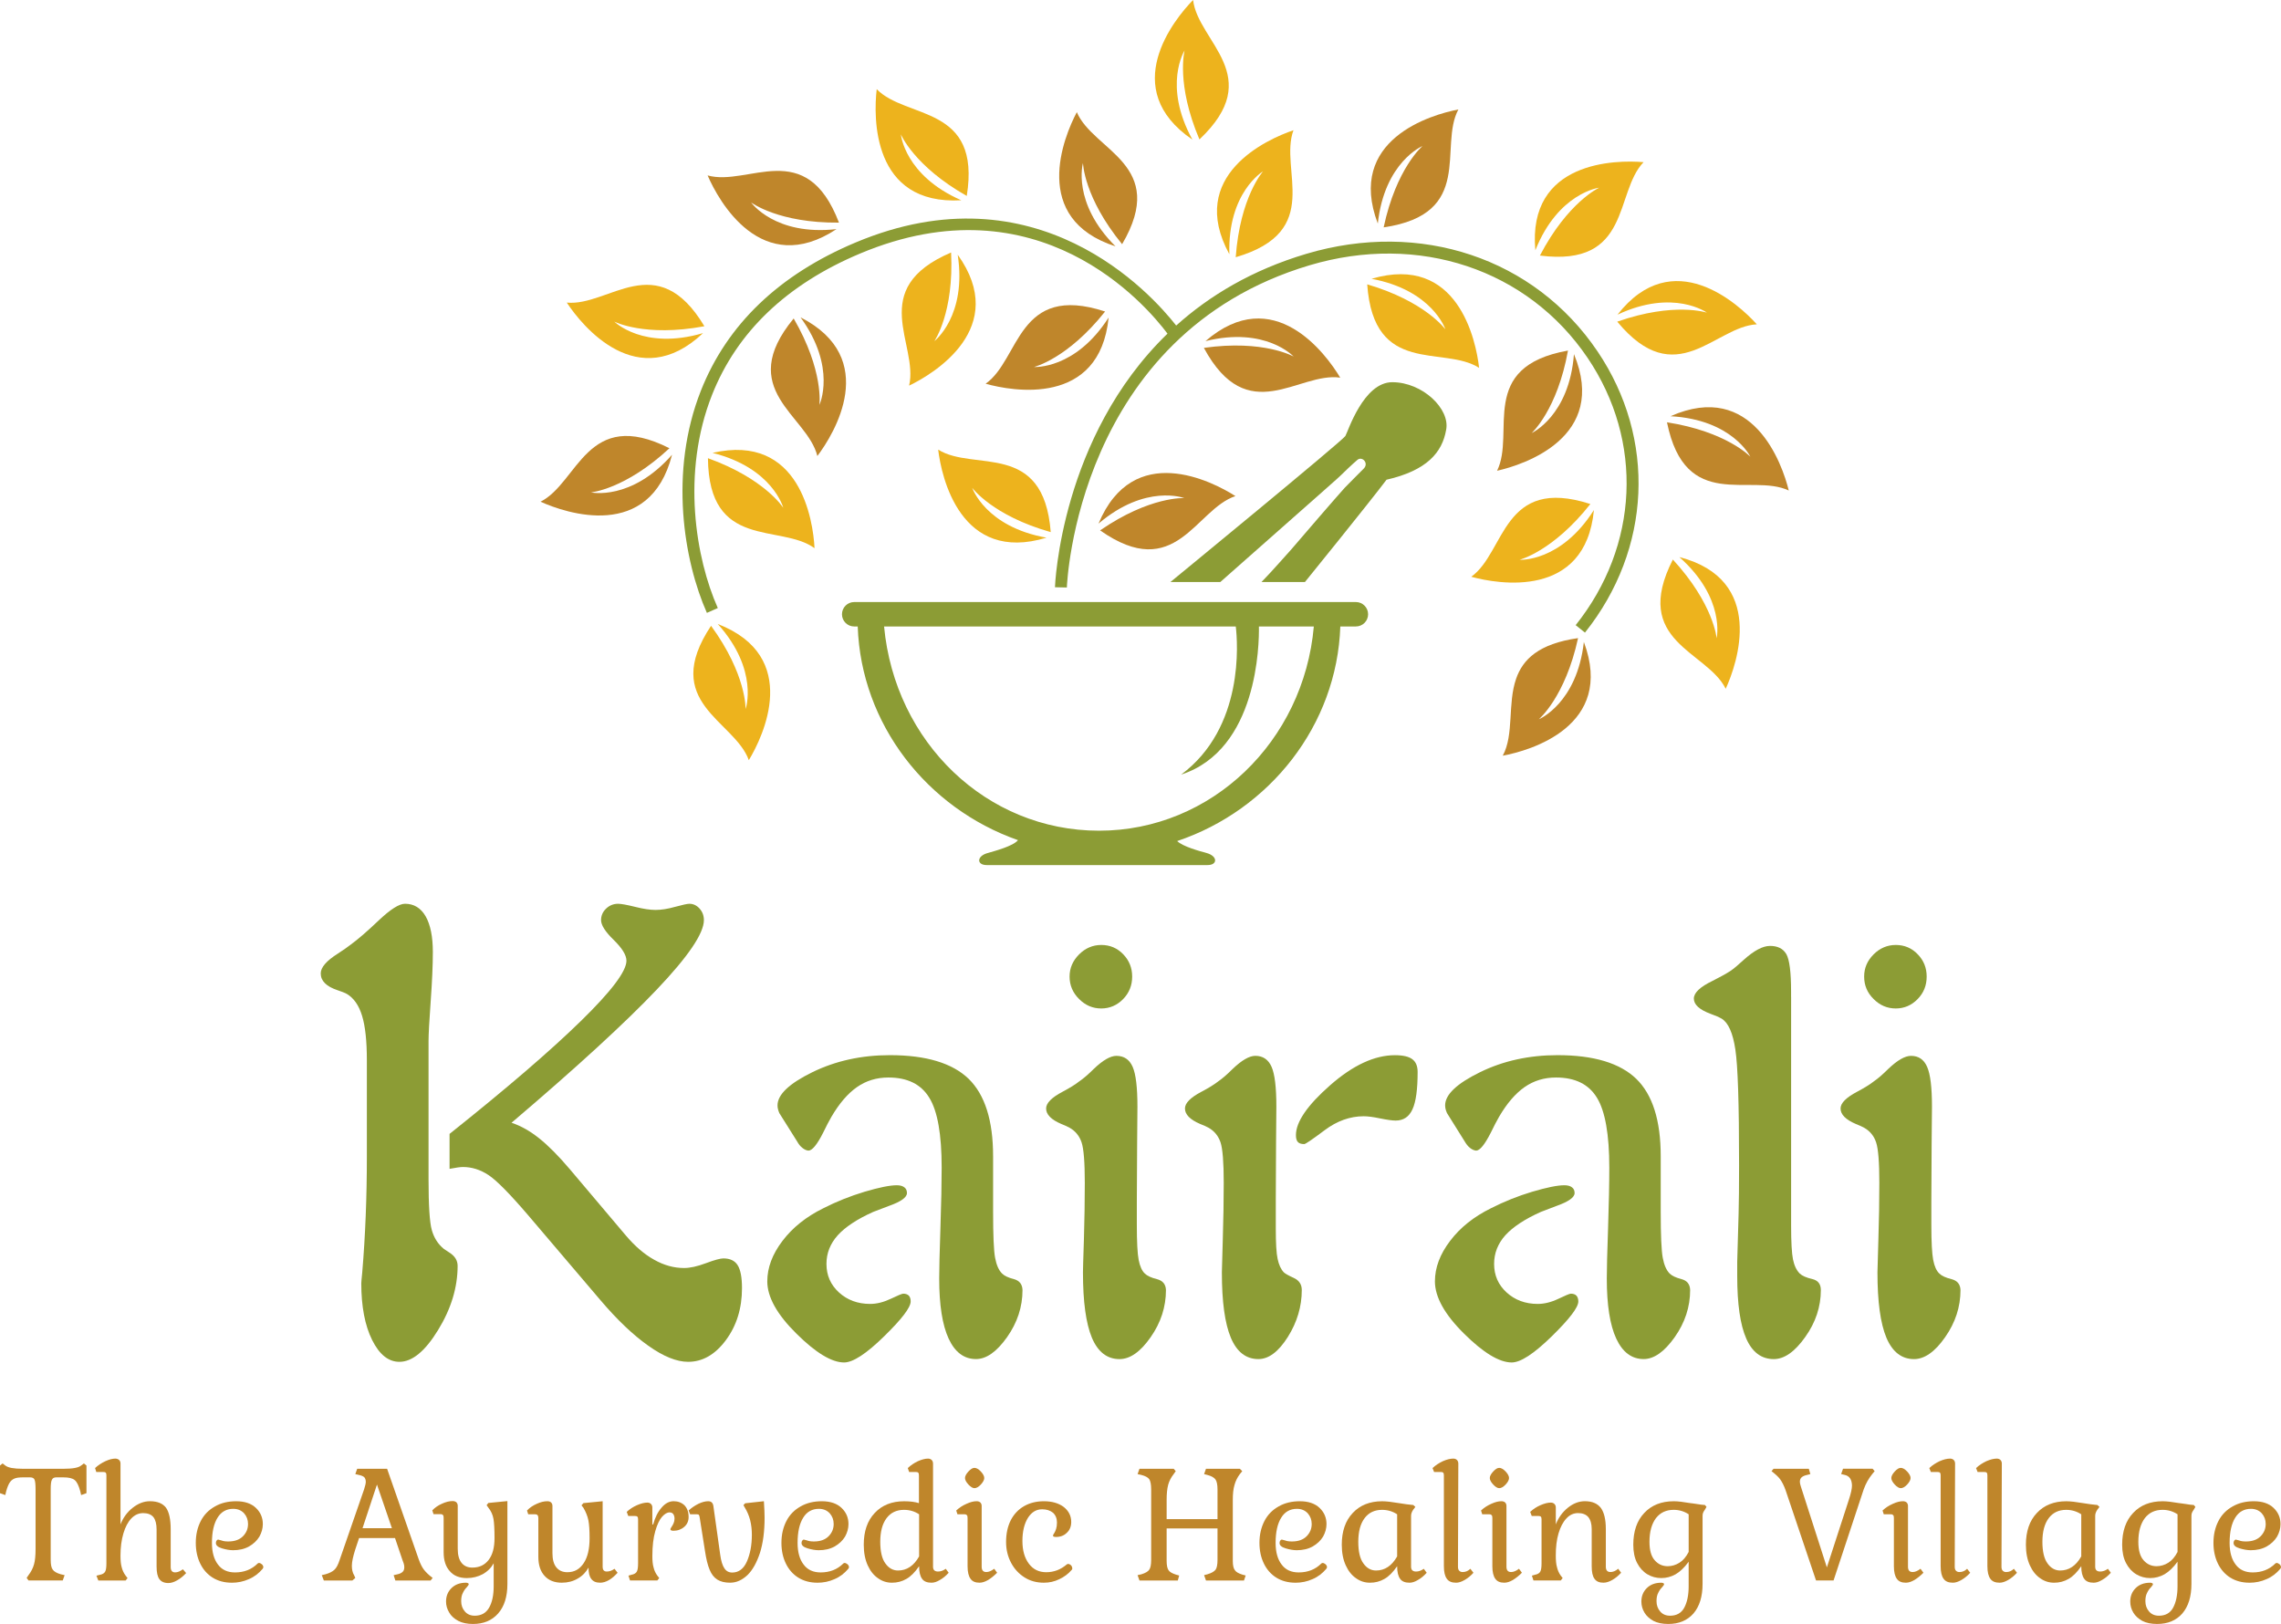 <?xml version="1.0" encoding="UTF-8"?>
<!DOCTYPE svg PUBLIC "-//W3C//DTD SVG 1.1//EN" "http://www.w3.org/Graphics/SVG/1.1/DTD/svg11.dtd">
<!-- Creator: CorelDRAW -->
<svg xmlns="http://www.w3.org/2000/svg" xml:space="preserve" width="16.933mm" height="12.056mm" version="1.1" style="shape-rendering:geometricPrecision; text-rendering:geometricPrecision; image-rendering:optimizeQuality; fill-rule:evenodd; clip-rule:evenodd"
viewBox="0 0 1684.8 1199.55"
 xmlns:xlink="http://www.w3.org/1999/xlink"
 xmlns:xodm="http://www.corel.com/coreldraw/odm/2003">
 <defs>
  <style type="text/css">
   <![CDATA[
    .fil2 {fill:#8C9C35;fill-rule:nonzero}
    .fil1 {fill:#BF862B;fill-rule:nonzero}
    .fil0 {fill:#EDB31D;fill-rule:nonzero}
   ]]>
  </style>
 </defs>
 <g id="Layer_x0020_1">
  <g id="_105553325250592">
   <g>
    <path class="fil0" d="M550.71 523.77c0,0 0.84,-25.39 -25.51,-61.52 -37.82,56.85 17.32,69.86 27.9,99.24 10.58,-17.39 38.99,-76.57 -22.92,-100.57 30.61,34.13 20.53,62.84 20.53,62.84z"/>
    <path class="fil0" d="M453.73 237.56c0,0 22.59,11.65 66.55,3.42 -35.13,-58.6 -70.55,-14.41 -101.64,-17.47 11.17,16.99 52.4,68.11 100.66,22.54 -43.98,12.95 -65.56,-8.49 -65.56,-8.49z"/>
    <path class="fil0" d="M578.53 375.07c0,0 -13.59,-21.5 -55.63,-36.63 0.59,68.27 53.52,48.12 78.73,66.47 -1,-20.29 -10.63,-85.24 -75.35,-70.39 44.46,11.12 52.26,40.55 52.26,40.55z"/>
    <path class="fil0" d="M690.13 251.97c0,0 14.61,-20.84 12.37,-65.47 -62.79,26.89 -23.78,67.95 -31.01,98.34 18.37,-8.78 74.56,-42.76 35.89,-96.71 6.9,45.32 -17.24,63.84 -17.24,63.84z"/>
    <path class="fil0" d="M665.4 99.25c0,0 9.74,23.46 48.67,45.47 10.85,-67.47 -44.74,-56.45 -66.51,-78.85 -2.4,20.27 -3.81,85.94 62.49,82.06 -41.97,-18.36 -44.65,-48.68 -44.65,-48.68z"/>
    <path class="fil0" d="M718.1 360.35c0,0 14.98,20.54 58,32.7 -5.34,-68.08 -56.77,-44.32 -83.14,-60.94 2.39,20.26 16.48,84.41 79.99,65.05 -45.06,-7.99 -54.85,-36.81 -54.85,-36.81z"/>
    <path class="fil0" d="M932.93 126.55c0,0 -16.99,18.9 -20.2,63.45 65.57,-19.16 31.79,-64.57 42.66,-93.8 -19.29,6.49 -79.18,33.37 -47.35,91.6 -1.37,-45.79 24.9,-61.25 24.9,-61.25z"/>
    <path class="fil0" d="M874.98 37.26c0,0 -6.56,24.57 10.95,65.72 49.66,-46.87 -1.08,-71.97 -4.69,-102.98 -14.28,14.51 -55.36,65.74 -0.51,103.12 -22.03,-40.16 -5.75,-65.86 -5.75,-65.86z"/>
    <path class="fil0" d="M1067.59 243.26c0,0 -14.83,-20.61 -57.73,-33.23 4.76,68.18 56.35,44.87 82.64,61.68 -2.24,-20.25 -15.77,-84.54 -79.46,-65.77 45.01,8.4 54.56,37.32 54.56,37.32z"/>
    <path class="fil0" d="M1181.21 138.64c0,0 -23.1,10.51 -43.79,50.13 67.7,8.64 54.88,-46.53 76.56,-68.99 -20.3,-1.77 -85.96,-1.02 -79.94,65.08 16.96,-42.52 47.17,-46.22 47.17,-46.22z"/>
    <path class="fil0" d="M1260.81 230.96c0,0 -24.07,-8.14 -66.28,6.63 43.55,52.61 71.94,3.6 103.1,1.97 -13.61,-15.12 -62.07,-59.44 -102.9,-7.14 41.48,-19.4 66.08,-1.45 66.08,-1.45z"/>
    <path class="fil0" d="M1122.37 413.48c0,0 24.64,-6.09 52.31,-41.19 -65.03,-20.97 -62.58,35.58 -87.98,53.74 19.62,5.42 84.31,16.8 90.61,-49.29 -24.56,38.71 -54.93,36.75 -54.93,36.75z"/>
    <path class="fil0" d="M1267.96 471.5c0,0 -2.09,-25.28 -32.34,-58.2 -31.03,60.84 25.18,67.44 39.03,95.46 8.5,-18.51 30.01,-80.6 -34.25,-97.28 34.3,30.39 27.55,60.02 27.55,60.02z"/>
    <path class="fil1" d="M436.44 363.72c0,0 25.31,-2.17 58.03,-32.63 -60.97,-30.77 -67.32,25.52 -95.22,39.5 18.56,8.43 80.7,29.63 97.14,-34.69 -30.28,34.41 -59.95,27.81 -59.95,27.81z"/>
    <path class="fil1" d="M554.77 149.52c0,0 20.24,15.36 64.91,14.92 -24.38,-63.79 -66.98,-26.44 -97.02,-34.86 8.08,18.72 39.76,76.22 95.21,39.66 -45.52,5.12 -63.1,-19.72 -63.1,-19.72z"/>
    <path class="fil1" d="M605.23 299.07c0,0 3.42,-25.18 -19,-63.83 -43.46,52.68 10.02,71.31 17.49,101.59 12.31,-16.22 46.73,-72.2 -12.41,-102.41 26.91,37.11 13.92,64.65 13.92,64.65z"/>
    <path class="fil1" d="M799.91 120.4c0,0 0.6,25.38 28.91,59.98 34.55,-58.95 -21.24,-68.79 -33.45,-97.54 -9.58,18.02 -34.61,78.75 28.58,99.14 -32.47,-32.32 -24.03,-61.58 -24.03,-61.58z"/>
    <path class="fil1" d="M763.78 271.06c0,0 24.7,-5.95 52.47,-40.96 -64.9,-21.23 -62.7,35.4 -88.24,53.34 19.62,5.56 84.28,17.18 90.84,-48.88 -24.69,38.59 -55.07,36.51 -55.07,36.51z"/>
    <path class="fil1" d="M874.74 367.91c0,0 -25.36,-1.5 -62.18,23.86 55.89,39.25 70.34,-15.51 99.96,-25.33 -17.16,-11 -75.55,-40.95 -101.13,20.33 34.91,-29.7 63.35,-18.86 63.35,-18.86z"/>
    <path class="fil1" d="M955.52 263.38c0,0 -22.07,-12.68 -66.31,-6.42 32.46,60.09 69.81,17.53 100.71,22 -10.4,-17.47 -49.24,-70.44 -99.53,-26.99 44.49,-10.97 65.13,11.41 65.13,11.41z"/>
    <path class="fil1" d="M1050.72 107.85c0,0 -19.42,16.38 -28.72,60.1 67.6,-9.89 40.41,-59.62 55.19,-87.09 -20.02,3.78 -83.03,22.22 -59.51,84.27 4.93,-45.54 33.03,-57.27 33.03,-57.27z"/>
    <path class="fil1" d="M1292.84 337.34c0,0 -17.4,-18.51 -61.57,-25.41 13.6,66.95 61.71,37.11 89.96,50.38 -4.87,-19.83 -26.65,-81.76 -87.35,-54.87 45.76,2.49 58.96,29.91 58.96,29.91z"/>
    <path class="fil1" d="M1131.31 319.88c0,0 18.94,-16.97 26.84,-60.94 -67.22,12.02 -38.51,60.83 -52.38,88.78 19.87,-4.43 82.29,-24.82 56.79,-86.15 -3.5,45.72 -31.24,58.31 -31.24,58.31z"/>
    <path class="fil1" d="M1119.86 501.31c-6.48,18.52 -1.41,41.32 -9.89,56.87 20.04,-3.64 83.17,-21.79 59.91,-83.97 -5.15,45.56 -33.29,57.11 -33.29,57.11 0,0 19.51,-16.33 29,-59.97 -29.26,4.16 -40.82,15.84 -45.73,29.95z"/>
    <path class="fil1" d="M1008.83 457.83c-0.15,0 -0.44,0.17 -0.38,0.54l0.38 -0.54z"/>
    <path class="fil2" d="M1028.39 282.31c-21.31,0 -32.72,36.41 -34.65,39.72 -1.89,3.39 -129.23,107.88 -129.23,107.88l36.85 0c85.36,-75.46 86.08,-75.96 89.25,-79.05 2.43,-2.37 8.12,-7.91 11.97,-11.13 3.32,-2.97 8.56,2.07 4.93,6.17 -2.31,2.15 -12.36,12.56 -14.14,14.26 -4.05,4.35 -32.55,37.38 -39.71,45.79 -4.19,4.54 -13.21,15.04 -21.9,23.97l32.09 0c0,0 47.69,-58.84 60.27,-75.57 29.9,-6.84 41.12,-20.19 44.01,-36.76 3.16,-15.49 -17.43,-35.27 -39.73,-35.27z"/>
    <path class="fil2" d="M1179.96 259.55c-46.43,-68.86 -130.9,-97.14 -215.16,-72.03 -40.03,11.93 -71.41,30.84 -96.04,52.95 -18.37,-23.45 -102.8,-117.73 -236.9,-61.31 -56.36,23.68 -94.76,60.46 -114.09,109.23 -23.91,60.27 -12.58,126.17 4.35,164.32l8.06 -3.57c-16.25,-36.55 -27.09,-99.73 -4.23,-157.51 18.43,-46.5 55.21,-81.61 109.33,-104.35 131.69,-55.36 211.13,37.89 227.06,59.17 -78.93,76.34 -83.05,185.82 -83.12,187.32l8.79 0.19c0.07,-1.83 7.04,-186.65 179.29,-238.02 80.47,-23.96 161.1,2.9 205.39,68.48 41.36,61.29 37.88,138.79 -8.86,197.35l6.86 5.51c49.19,-61.68 52.84,-143.23 9.27,-207.74z"/>
    <path class="fil2" d="M316.53 769.13l0 101.81c0,19.39 0.79,31.95 2.41,37.65 1.61,5.7 4.52,10.32 8.8,13.84 1.07,0.78 2.45,1.64 4.11,2.74 4.13,2.58 6.16,5.88 6.16,9.85 0,15.84 -4.77,31.66 -14.39,47.35 -9.6,15.73 -19.16,23.55 -28.61,23.55 -8.08,0 -14.78,-5.32 -20.16,-16.14 -5.32,-10.73 -8,-24.75 -8,-41.93 0,-0.79 0.27,-3.42 0.7,-7.84 2.31,-27.41 3.42,-55.96 3.42,-85.54l0 -71.17c0,-14.35 -1.16,-25.32 -3.55,-33.03 -2.34,-7.67 -6.11,-13.08 -11.3,-16.15 -1.35,-0.75 -3.65,-1.65 -6.87,-2.72 -8.24,-2.75 -12.35,-6.86 -12.35,-12.37 0,-4.43 4.18,-9.31 12.6,-14.62 4.24,-2.76 7.57,-5.07 9.82,-6.87 5.04,-3.66 11.87,-9.55 20.49,-17.75 8.61,-8.15 15.06,-12.22 19.34,-12.22 6.54,0 11.61,3.05 15.22,9.23 3.53,6.19 5.34,14.99 5.34,26.42 0,9.61 -0.54,21.82 -1.6,36.51 -1.07,14.74 -1.58,24.54 -1.58,29.39zm61.3 60.2l0 0c6.88,2.28 13.7,6.12 20.48,11.55 6.78,5.41 14.37,13.08 22.78,23l41.17 48.72c6.7,7.9 13.7,13.93 20.95,17.93 7.23,4.09 14.62,6.1 22.08,6.1 4.41,0 9.76,-1.19 16.13,-3.57 6.28,-2.35 10.62,-3.53 12.88,-3.53 4.9,0 8.43,1.67 10.54,5.02 2.12,3.32 3.21,9 3.21,16.95 0,14.93 -3.98,27.73 -11.88,38.39 -7.94,10.71 -17.26,16.03 -27.92,16.03 -8.37,0 -18.23,-3.94 -29.4,-11.89 -11.22,-7.92 -23.01,-19.14 -35.35,-33.65l-53.31 -62.64c-13.57,-15.86 -23.37,-25.81 -29.37,-29.77 -6.06,-3.99 -12.33,-5.95 -18.89,-5.95 -1.06,0 -2.41,0.14 -4.02,0.36 -1.59,0.22 -3.53,0.56 -5.85,1l0 -25.82c42.27,-33.69 74.61,-61.5 97.03,-83.41 22.42,-21.89 33.62,-36.72 33.62,-44.5 0,-4.11 -3.13,-9.21 -9.38,-15.33 -6.25,-6.07 -9.37,-10.97 -9.37,-14.65 0,-3.32 1.25,-6.18 3.77,-8.57 2.52,-2.38 5.47,-3.52 8.83,-3.52 2.26,0 6.48,0.78 12.55,2.27 6.13,1.56 11.15,2.28 15.11,2.28 4.15,0 8.94,-0.72 14.42,-2.28 5.51,-1.49 8.99,-2.27 10.51,-2.27 2.9,0 5.39,1.14 7.55,3.52 2.16,2.39 3.22,5.24 3.22,8.57 0,9.76 -11.62,26.92 -34.89,51.37 -23.27,24.5 -58.98,57.26 -107.19,98.29z"/>
    <path class="fil2" d="M566.74 946.46c0,-10.08 3.73,-20.03 11.2,-29.85 7.48,-9.87 17.53,-17.89 30.2,-24.13 9.6,-4.9 19.78,-8.96 30.43,-12.18 10.68,-3.15 18.6,-4.8 23.81,-4.8 2.45,0 4.29,0.52 5.6,1.53 1.28,0.96 1.92,2.39 1.92,4.21 0,3.24 -4.49,6.41 -13.49,9.59 -4.88,1.84 -8.68,3.3 -11.42,4.35 -11.88,5.31 -20.62,11.12 -26.21,17.26 -5.58,6.23 -8.34,13.26 -8.34,21.17 0,8.41 3.06,15.4 9.25,21.08 6.15,5.6 13.86,8.46 22.99,8.46 4.9,0 9.94,-1.26 15.21,-3.76 5.25,-2.52 8.37,-3.81 9.27,-3.81 1.83,0 3.19,0.53 4.14,1.46 0.91,1.04 1.34,2.45 1.34,4.28 0,4.42 -6.54,13.01 -19.66,25.82 -13.11,12.83 -22.95,19.25 -29.52,19.25 -9.14,0 -20.9,-7.1 -35.23,-21.32 -14.34,-14.17 -21.5,-27.03 -21.5,-38.63zm166.79 -92.43l0 0 0 41.15c0,17.26 0.48,28.56 1.47,33.87 1.01,5.36 2.69,9.23 5.17,11.67 1.65,1.67 4.55,3.05 8.69,4.09 4.08,1.11 6.23,3.74 6.39,8.06 0,12.46 -3.82,24.12 -11.44,34.88 -7.64,10.77 -15.25,16.13 -22.9,16.13 -8.83,0 -15.56,-5.03 -20.23,-15.12 -4.64,-10.06 -6.96,-24.85 -6.96,-44.4 0,-6.52 0.28,-18.91 0.9,-37.17 0.62,-18.18 0.92,-33.1 0.92,-44.7 0,-24.54 -3.02,-41.8 -9.17,-51.68 -6.09,-9.98 -16.15,-14.9 -30.15,-14.9 -8.71,0 -16.48,2.34 -23.25,7.09 -6.8,4.74 -13.05,12.04 -18.87,21.96 -1.7,2.9 -3.76,6.88 -6.2,11.9 -4.41,8.7 -8.02,13.05 -10.77,13.05 -1.52,-0.14 -2.99,-0.82 -4.43,-1.98 -1.49,-1.11 -2.8,-2.79 -3.98,-4.89l-13.09 -20.84c-0.45,-1.06 -0.8,-2.07 -1,-2.99 -0.24,-0.89 -0.33,-1.81 -0.33,-2.72 0,-7.92 8.54,-16.08 25.68,-24.48 17.19,-8.4 36.3,-12.61 57.34,-12.61 26.69,0 46.08,5.85 58.13,17.47 12.01,11.73 18.07,30.72 18.07,57.13z"/>
    <path class="fil2" d="M824.56 779.91c5.67,0 9.66,2.71 12.05,8.12 2.37,5.4 3.53,15.19 3.53,29.39 0,2.89 -0.07,12.17 -0.23,27.78 -0.12,15.63 -0.22,29.87 -0.22,42.69l0 16.7c0,12.68 0.45,21.38 1.36,26.07 0.95,4.77 2.44,8.12 4.58,10.08 1.69,1.67 4.67,3.06 8.9,4.1 4.29,1.11 6.5,3.72 6.67,8.04 0,12.47 -3.78,24.13 -11.32,34.87 -7.54,10.8 -15.19,16.16 -23.01,16.16 -9.13,0 -15.92,-5.28 -20.36,-15.77 -4.41,-10.59 -6.61,-26.61 -6.61,-48.31 0,-1.51 0.19,-9.61 0.7,-24.23 0.43,-14.65 0.66,-28.66 0.66,-41.9 0,-15.23 -0.81,-25.23 -2.4,-29.95 -1.63,-4.72 -4.55,-8.34 -8.84,-10.74 -1.35,-0.79 -3.4,-1.7 -6.15,-2.8 -7.49,-3.19 -11.19,-7 -11.19,-11.42 0,-3.97 4.02,-8.07 12.11,-12.34 5.48,-2.9 9.66,-5.5 12.55,-7.82 2.93,-1.96 6.44,-4.99 10.57,-9.09 6.7,-6.42 12.27,-9.62 16.67,-9.62zm-11.16 -81.91l0 0c6.39,0 11.83,2.28 16.24,6.88 4.41,4.57 6.61,10.05 6.61,16.47 0,6.57 -2.25,12.11 -6.74,16.7 -4.49,4.56 -9.9,6.86 -16.11,6.86 -6.27,0 -11.71,-2.3 -16.36,-6.99 -4.67,-4.6 -7.02,-10.16 -7.02,-16.56 0,-6.3 2.36,-11.69 7.02,-16.39 4.65,-4.61 10.09,-6.96 16.36,-6.96z"/>
    <path class="fil2" d="M927.19 779.9c5.66,0 9.65,2.74 12.03,8.13 2.36,5.41 3.53,15.18 3.53,29.41 0,2.14 -0.07,10.74 -0.22,25.86 -0.13,15.05 -0.2,29.27 -0.2,42.55l0 21.68c0,10.69 0.42,18.18 1.36,22.43 0.92,4.29 2.41,7.59 4.57,9.87 0.95,0.93 3.36,2.32 7.32,4.11 3.99,1.84 5.95,4.81 5.95,8.95 0,12.16 -3.45,23.72 -10.28,34.63 -6.89,10.92 -14.14,16.38 -21.76,16.38 -9.13,0 -15.93,-5.26 -20.36,-15.77 -4.43,-10.57 -6.63,-26.61 -6.63,-48.29 0,-1.53 0.22,-9.62 0.68,-24.25 0.45,-14.65 0.7,-28.64 0.7,-41.89 0,-15.23 -0.8,-25.22 -2.39,-29.96 -1.63,-4.72 -4.56,-8.32 -8.83,-10.73 -1.39,-0.8 -3.43,-1.71 -6.24,-2.8 -7.44,-3.19 -11.18,-6.99 -11.18,-11.41 0,-3.99 4.05,-8.09 12.14,-12.34 5.52,-2.9 9.69,-5.51 12.6,-7.81 2.91,-1.99 6.41,-5.01 10.52,-9.11 6.73,-6.43 12.31,-9.63 16.69,-9.63zm103.17 -0.47l0 0c6.01,0 10.28,1.03 12.84,2.99 2.61,1.97 3.9,5.09 3.9,9.37 0,12.81 -1.23,22.04 -3.8,27.57 -2.5,5.57 -6.65,8.35 -12.44,8.35 -2.45,0 -6.24,-0.53 -11.44,-1.58 -5.19,-1.09 -9.23,-1.6 -12.12,-1.6 -10.07,0 -19.69,3.43 -28.84,10.27 -9.15,6.87 -14.18,10.29 -15.12,10.29 -2.12,0 -3.67,-0.47 -4.64,-1.48 -1,-1 -1.49,-2.7 -1.49,-5.13 0,-9.76 8.41,-22.06 25.28,-36.86 16.83,-14.78 32.8,-22.19 47.87,-22.19z"/>
    <path class="fil2" d="M1059.87 946.46c0,-10.08 3.72,-20.03 11.2,-29.85 7.45,-9.87 17.52,-17.89 30.2,-24.13 9.63,-4.9 19.72,-8.96 30.4,-12.18 10.71,-3.15 18.61,-4.8 23.79,-4.8 2.47,0 4.34,0.52 5.64,1.53 1.29,0.96 1.94,2.39 1.94,4.21 0,3.24 -4.51,6.41 -13.53,9.59 -4.86,1.84 -8.7,3.3 -11.39,4.35 -11.9,5.31 -20.62,11.12 -26.25,17.26 -5.54,6.23 -8.29,13.26 -8.29,21.17 0,8.41 3.05,15.4 9.24,21.08 6.15,5.6 13.83,8.46 22.97,8.46 4.88,0 9.99,-1.26 15.22,-3.76 5.28,-2.52 8.33,-3.81 9.26,-3.81 1.84,0 3.21,0.53 4.13,1.46 0.91,1.04 1.38,2.45 1.38,4.28 0,4.42 -6.6,13.01 -19.68,25.82 -13.14,12.83 -22.94,19.25 -29.53,19.25 -9.13,0 -20.9,-7.1 -35.23,-21.32 -14.31,-14.17 -21.48,-27.03 -21.48,-38.63zm166.78 -92.43l0 0 0 41.15c0,17.26 0.49,28.56 1.49,33.87 0.99,5.36 2.71,9.23 5.11,11.67 1.72,1.67 4.61,3.05 8.69,4.09 4.15,1.11 6.3,3.74 6.44,8.06 0,12.46 -3.82,24.12 -11.43,34.88 -7.63,10.77 -15.28,16.13 -22.9,16.13 -8.82,0 -15.56,-5.03 -20.26,-15.12 -4.66,-10.06 -6.97,-24.85 -6.97,-44.4 0,-6.52 0.29,-18.91 0.94,-37.17 0.6,-18.18 0.91,-33.1 0.91,-44.7 0,-24.54 -3.06,-41.8 -9.15,-51.68 -6.09,-9.98 -16.17,-14.9 -30.21,-14.9 -8.71,0 -16.43,2.34 -23.25,7.09 -6.75,4.74 -13.04,12.04 -18.83,21.96 -1.7,2.9 -3.72,6.88 -6.19,11.9 -4.45,8.7 -8.02,13.05 -10.74,13.05 -1.51,-0.14 -3.02,-0.82 -4.49,-1.98 -1.44,-1.11 -2.79,-2.79 -4,-4.89l-13.02 -20.84c-0.48,-1.06 -0.81,-2.07 -1.05,-2.99 -0.19,-0.89 -0.33,-1.81 -0.33,-2.72 0,-7.92 8.57,-16.08 25.73,-24.48 17.13,-8.4 36.27,-12.61 57.3,-12.61 26.74,0 46.06,5.85 58.14,17.47 12.04,11.73 18.07,30.72 18.07,57.13z"/>
    <path class="fil2" d="M1322.96 736.2l0 169.32c0,11.87 0.47,20.1 1.37,24.68 0.94,4.6 2.59,8.09 5.04,10.55 1.82,1.67 4.85,3.02 9.14,4 4.29,1 6.41,3.7 6.41,8.14 0,12.34 -3.86,23.96 -11.55,34.73 -7.68,10.84 -15.43,16.29 -23.2,16.29 -9.15,0 -15.96,-5.1 -20.37,-15.23 -4.44,-10.12 -6.65,-25.49 -6.65,-46.1l0 -10.52c0.9,-33.55 1.37,-37.94 1.37,-71.35 0,-46.77 -0.92,-73.37 -2.75,-85.52 -1.82,-12.12 -5.18,-19.71 -10.05,-22.72 -1.85,-1.06 -4.64,-2.32 -8.48,-3.68 -8.11,-3.05 -12.12,-6.77 -12.12,-11.18 0,-4.28 4.59,-8.64 13.73,-13.05 5.5,-2.75 9.91,-5.2 13.25,-7.34 2.44,-1.65 5.73,-4.42 9.84,-8.21 7.63,-6.88 14.09,-10.31 19.44,-10.31 5.66,0 9.65,2 12.03,6.04 2.33,4.06 3.52,13.26 3.52,27.6l0 3.88z"/>
    <path class="fil2" d="M1411.48 779.91c5.62,0 9.58,2.71 11.94,8.12 2.4,5.4 3.58,15.19 3.58,29.39 0,2.89 -0.1,12.17 -0.25,27.78 -0.14,15.63 -0.21,29.87 -0.21,42.69l0 16.7c0,12.68 0.46,21.38 1.36,26.07 0.94,4.77 2.43,8.12 4.59,10.08 1.67,1.67 4.65,3.06 8.93,4.1 4.26,1.11 6.46,3.72 6.65,8.04 0,12.47 -3.81,24.13 -11.37,34.87 -7.51,10.8 -15.22,16.16 -22.95,16.16 -9.16,0 -15.93,-5.28 -20.4,-15.77 -4.42,-10.59 -6.62,-26.61 -6.62,-48.31 0,-1.51 0.23,-9.61 0.69,-24.23 0.48,-14.65 0.7,-28.66 0.7,-41.9 0,-15.23 -0.8,-25.23 -2.4,-29.95 -1.58,-4.72 -4.56,-8.34 -8.82,-10.74 -1.39,-0.79 -3.43,-1.7 -6.19,-2.8 -7.47,-3.19 -11.23,-7 -11.23,-11.42 0,-3.97 4.08,-8.07 12.17,-12.34 5.45,-2.9 9.69,-5.5 12.58,-7.82 2.89,-1.96 6.39,-4.99 10.51,-9.09 6.73,-6.42 12.3,-9.62 16.76,-9.62zm-11.25 -81.91l0 0c6.41,0 11.81,2.28 16.24,6.88 4.43,4.57 6.62,10.05 6.62,16.47 0,6.57 -2.23,12.11 -6.74,16.7 -4.5,4.56 -9.84,6.86 -16.12,6.86 -6.24,0 -11.73,-2.3 -16.35,-6.99 -4.7,-4.6 -6.98,-10.16 -6.98,-16.56 0,-6.3 2.29,-11.69 6.98,-16.39 4.62,-4.61 10.11,-6.96 16.35,-6.96z"/>
    <path class="fil2" d="M1001.49 444.71l-12.4 0 -13.39 0 -327.89 0 -13.36 0 -3.55 0c-4.95,0 -9,4.04 -9,9.03 0,4.99 4.06,9.01 9,9.01l2.63 0c2.49,72.17 51.09,134.22 118.39,157.84 -3.58,4.42 -17.12,7.99 -22.43,9.51 -8.22,2.29 -8.19,8.89 -0.69,8.89l163.12 0c7.56,0 7.56,-6.6 -0.64,-8.89 -5.04,-1.38 -17.48,-4.68 -21.8,-8.84 68.37,-22.99 118.01,-85.58 120.51,-158.52l11.5 0c4.99,0 9.02,-4.03 9.02,-9.01 0,-4.99 -4.03,-9.03 -9.02,-9.03zm-189.72 168.89l0 0c-83.17,0 -150.78,-65.4 -158.77,-150.84l259.77 0c1.38,11.45 6.46,74.68 -40.36,109.41 56.73,-18.45 57.67,-96.68 57.45,-109.41l40.56 0c-7.46,84.8 -75.51,150.84 -158.64,150.84z"/>
   </g>
   <path class="fil1" d="M19.67 1165.53l1.4 -2.04c1.9,-2.54 3.3,-5.2 4.06,-7.99 0.77,-2.67 1.14,-6.48 1.14,-11.17l0 -44.19c0,-3.68 -0.26,-6.09 -0.77,-7.23 -0.51,-1.14 -1.64,-1.65 -3.29,-1.65l-5.2 0c-2.8,0 -4.96,0.26 -6.35,0.89 -1.53,0.64 -2.67,1.65 -3.56,3.05 -0.89,1.39 -1.77,3.55 -2.54,6.35l-0.64 2.79 -3.93 -1.39 0 -20.44 1.9 -1.53 2.03 1.53c2.03,1.64 6.35,2.41 12.96,2.41l30.09 0c6.73,0 11.04,-0.77 12.95,-2.41l2.04 -1.53 1.9 1.53 0 20.44 -3.94 1.39 -0.63 -2.79c-1.14,-4.2 -2.42,-6.86 -4.07,-8.26 -1.65,-1.39 -4.44,-2.03 -8.38,-2.03l-5.33 0c-1.65,0 -2.67,0.64 -3.17,1.78 -0.64,1.13 -0.89,3.55 -0.89,7.1l0 52.06c0,3.55 0.51,5.97 1.52,7.23 0.89,1.39 2.92,2.54 5.97,3.43l2.79 0.63 -1.39 3.94 -25.26 0 -1.4 -1.9z"/>
   <path id="_1" class="fil1" d="M124.43 1169.33c-3.17,0 -5.33,-1.01 -6.73,-2.92 -1.4,-1.9 -2.04,-5.07 -2.04,-9.39l0 -27.3c0,-3.93 -0.76,-6.98 -2.28,-9.01 -1.65,-2.03 -4.19,-3.04 -7.62,-3.04 -3.3,0 -6.22,1.27 -8.76,3.94 -2.55,2.67 -4.45,6.35 -5.84,11.04 -1.4,4.7 -2.16,10.16 -2.16,16.38 0,3.55 0.25,6.48 0.89,8.63 0.51,2.16 1.52,4.32 2.93,6.23l1.39 1.77 -1.39 1.78 -20.19 0 -1.4 -3.55 2.55 -0.64c1.9,-0.38 3.29,-1.14 3.93,-2.42 0.64,-1.13 0.89,-3.29 0.89,-6.22l0 -64.75c0,-0.9 -0.12,-1.65 -0.51,-2.04 -0.38,-0.38 -0.89,-0.51 -1.77,-0.51l-5.2 0 -0.9 -2.92c2.16,-2.03 4.7,-3.68 7.62,-5.07 2.8,-1.27 5.2,-1.91 7.36,-1.91 1.14,0 2.03,0.38 2.8,1.01 0.64,0.64 1.01,1.52 1.01,2.67l0 44.94c1.9,-4.95 4.95,-9.13 9.01,-12.31 4.06,-3.17 8.25,-4.83 12.7,-4.83 5.58,0 9.52,1.65 11.93,4.83 2.29,3.29 3.43,8.63 3.43,15.99l0 27.81c0,2.67 1.14,3.93 3.29,3.93 1.78,0 3.69,-0.76 5.72,-2.28l2.41 2.79c-2.16,2.29 -4.32,4.07 -6.6,5.33 -2.42,1.4 -4.58,2.03 -6.48,2.03z"/>
   <path id="_2" class="fil1" d="M171.14 1169.08c-5.33,0 -10.03,-1.27 -13.96,-3.68 -3.94,-2.42 -7.11,-5.97 -9.27,-10.41 -2.16,-4.45 -3.3,-9.52 -3.3,-15.36 0,-6.1 1.27,-11.43 3.68,-16.13 2.42,-4.7 5.97,-8.25 10.55,-10.8 4.44,-2.54 9.64,-3.8 15.61,-3.8 6.22,0 11.17,1.65 14.6,4.95 3.43,3.3 5.08,7.24 5.08,11.94 0,3.17 -0.9,6.35 -2.54,9.26 -1.78,2.93 -4.32,5.33 -7.62,7.24 -3.43,1.9 -7.36,2.79 -11.81,2.79 -2.54,0 -5.33,-0.51 -8.25,-1.39 -2.93,-0.89 -4.45,-2.16 -4.45,-3.94 0,-0.63 0.13,-1.26 0.51,-1.77 0.39,-0.51 0.77,-0.77 1.14,-0.77 0.26,0 1.01,0.26 2.42,0.64 1.26,0.51 2.92,0.76 5.07,0.76 4.7,0 8.25,-1.26 10.8,-3.8 2.54,-2.55 3.8,-5.59 3.8,-9.14 0,-3.04 -1.01,-5.71 -2.92,-7.87 -2.03,-2.16 -4.7,-3.3 -8,-3.3 -4.96,0 -8.89,2.16 -11.55,6.48 -2.8,4.44 -4.19,10.67 -4.19,18.67 0,6.86 1.52,12.19 4.44,15.99 2.93,3.94 7.11,5.84 12.58,5.84 6.73,0 12.31,-2.16 16.76,-6.6 0.26,-0.26 0.64,-0.39 1.01,-0.39 0.64,0 1.39,0.39 2.16,1.02 0.64,0.63 1.01,1.39 1.01,2.15 0,0.26 -0.13,0.52 -0.25,0.64 -0.13,0.26 -0.26,0.39 -0.26,0.51 -2.92,3.43 -6.22,5.97 -10.16,7.62 -3.93,1.78 -8.25,2.67 -12.7,2.67z"/>
   <path id="_3" class="fil1" d="M237.68 1163.49l2.67 -0.63c3.17,-0.9 5.32,-2.04 6.73,-3.43 1.39,-1.26 2.67,-3.68 3.81,-7.23l18.03 -52.06c0.89,-2.67 1.26,-4.57 1.26,-5.58 0,-1.4 -0.38,-2.54 -1.14,-3.43 -0.89,-0.76 -2.16,-1.26 -3.93,-1.65l-2.67 -0.63 1.39 -3.94 22.09 0 23.23 66.53c1.27,3.68 2.67,6.35 4.07,8.13 1.39,1.78 3.42,3.81 6.35,5.97l-1.52 1.9 -26.03 0 -1.27 -3.94 2.8 -0.63c1.78,-0.39 3.04,-1.01 3.94,-1.91 0.76,-0.76 1.13,-1.9 1.13,-3.3 0,-0.89 -0.12,-1.9 -0.51,-3.04 -0.38,-1.14 -0.76,-1.9 -0.89,-2.41l-5.46 -16.13 -26.53 0 -2.8 8.38c-1.65,5.21 -2.54,9.27 -2.54,12.07 0,2.79 0.51,5.07 1.64,6.98l0.9 2.04 -2.16 1.9 -21.07 0 -1.52 -3.94zm30.09 -34.66l21.71 0 -11.04 -32.25 -10.67 32.25z"/>
   <path id="_4" class="fil1" d="M349.28 1199.55c-4.19,0 -7.87,-0.76 -10.8,-2.28 -3.04,-1.65 -5.33,-3.68 -6.73,-6.23 -1.52,-2.54 -2.29,-5.2 -2.29,-8 0,-3.93 1.27,-7.23 3.94,-9.9 2.67,-2.67 6.22,-4.06 10.79,-4.06 0.64,0 1.14,0.13 1.52,0.38 0.39,0.13 0.51,0.38 0.51,0.77 0,0.38 -0.51,1.14 -1.52,2.28 -1.14,1.14 -2.03,2.42 -2.79,4.07 -0.9,1.65 -1.27,3.68 -1.27,6.09 0,3.04 0.89,5.59 2.8,7.75 1.77,2.03 4.19,3.04 7.23,3.04 4.7,0 8.25,-1.91 10.54,-5.84 2.29,-3.94 3.43,-9.27 3.43,-15.87l0 -17.01c-1.91,3.43 -4.58,6.09 -8,8 -3.56,1.9 -7.49,2.92 -11.81,2.92 -5.46,0 -9.65,-1.65 -12.57,-5.07 -3.04,-3.3 -4.58,-8 -4.58,-13.97l0 -25.39c0,-1.01 -0.12,-1.77 -0.51,-2.16 -0.38,-0.38 -0.89,-0.63 -1.77,-0.63l-5.2 0 -0.9 -2.8c1.91,-2.03 4.32,-3.68 7.24,-4.96 2.79,-1.26 5.33,-1.9 7.74,-1.9 1.14,0 2.03,0.25 2.8,0.89 0.63,0.64 1.01,1.52 1.01,2.54l0 31.74c0,4.58 0.89,8 2.79,10.42 1.91,2.41 4.58,3.55 8,3.55 5.21,0 9.14,-1.9 12.07,-5.71 2.92,-3.81 4.31,-9.14 4.31,-16.13 0,-6.35 -0.25,-11.04 -0.76,-14.09 -0.51,-3.04 -1.78,-5.84 -3.81,-8.38l-1.27 -1.78 1.27 -1.65 14.09 -1.39 0 61.19c0,9.39 -2.28,16.64 -6.86,21.84 -4.57,5.2 -10.79,7.74 -18.66,7.74z"/>
   <path id="_5" class="fil1" d="M415.05 1169.08c-5.46,0 -9.78,-1.65 -12.83,-5.08 -3.04,-3.29 -4.58,-7.99 -4.58,-13.96l0 -28.7c0,-1.9 -0.76,-2.8 -2.28,-2.8l-5.2 0 -0.9 -2.79c1.91,-2.03 4.32,-3.68 7.24,-4.96 2.79,-1.27 5.33,-1.9 7.74,-1.9 1.14,0 2.03,0.25 2.8,0.89 0.63,0.64 1.01,1.52 1.01,2.54l0 34.91c0,4.58 0.89,8 2.79,10.41 1.91,2.42 4.58,3.69 8.26,3.69 5.2,0 9.14,-2.29 12.06,-6.74 2.93,-4.44 4.32,-10.54 4.32,-18.41 0,-5.58 -0.26,-10.03 -0.89,-13.2 -0.64,-3.17 -1.91,-6.22 -3.68,-9.26l-1.4 -1.78 1.4 -1.65 14.22 -1.39 0 48.37c0,2.42 1.01,3.55 3.04,3.55 1.9,0 3.81,-0.63 5.71,-2.03l2.29 2.93c-1.91,2.16 -3.94,3.93 -6.22,5.33 -2.42,1.39 -4.58,2.03 -6.61,2.03 -3.04,0 -5.2,-0.89 -6.6,-2.8 -1.4,-1.77 -2.04,-4.57 -2.04,-8.38 -1.9,3.43 -4.57,6.22 -8,8.13 -3.42,2.03 -7.36,3.04 -11.67,3.04z"/>
   <path id="_6" class="fil1" d="M464.18 1163.87l2.16 -0.64c2.03,-0.38 3.42,-1.14 4.06,-2.42 0.64,-1.13 0.9,-3.29 0.9,-6.22l0 -32.25c0,-0.89 -0.13,-1.65 -0.52,-2.03 -0.38,-0.38 -0.89,-0.51 -1.77,-0.51l-4.96 0 -1.14 -3.04c2.16,-2.03 4.7,-3.68 7.62,-4.96 2.92,-1.26 5.46,-1.9 7.62,-1.9 1.13,0 2.03,0.38 2.67,1.01 0.63,0.64 1.01,1.52 1.01,2.54l0 12.57 0.63 0c1.4,-5.2 3.43,-9.26 6.23,-12.44 2.67,-3.17 5.71,-4.7 8.89,-4.7 3.17,0 5.84,1.01 8,3.04 2.03,2.16 3.04,4.96 3.04,8.64 0,2.92 -1.01,5.32 -3.17,7.23 -2.16,1.9 -4.83,2.92 -8,2.92 -1.52,0 -2.29,-0.38 -2.29,-1.13 0,-0.26 0.26,-0.9 0.9,-1.78 0.64,-0.89 1.14,-1.91 1.52,-2.8 0.38,-0.89 0.64,-2.03 0.64,-3.3 0,-1.39 -0.39,-2.54 -1.01,-3.42 -0.64,-0.77 -1.53,-1.14 -2.67,-1.14 -1.78,0 -3.68,1.14 -5.59,3.3 -1.9,2.16 -3.55,5.71 -4.95,10.54 -1.4,4.83 -2.16,10.92 -2.16,18.41 0,3.43 0.25,6.22 0.89,8.38 0.51,2.16 1.39,4.19 2.8,6.1l1.39 1.77 -1.39 1.78 -20.19 0 -1.14 -3.55z"/>
   <path id="_7" class="fil1" d="M539.35 1169.08c-3.94,0 -7.11,-0.77 -9.52,-2.29 -2.42,-1.52 -4.32,-3.93 -5.71,-7.36 -1.4,-3.3 -2.54,-8 -3.43,-13.96l-3.81 -24.13c-0.12,-1.14 -0.38,-1.9 -0.63,-2.29 -0.26,-0.38 -0.77,-0.51 -1.53,-0.51l-4.95 0 -1.14 -2.79c2.03,-1.91 4.45,-3.56 7.23,-4.96 2.67,-1.27 5.08,-1.9 7.24,-1.9 2.16,0 3.42,1.13 3.8,3.42l5.08 36.19c0.64,4.57 1.65,7.87 3.04,9.9 1.39,2.16 3.3,3.17 5.84,3.17 4.7,0 8.38,-2.67 10.8,-8.13 2.41,-5.45 3.68,-12.06 3.68,-19.8 0,-3.68 -0.39,-7.23 -1.27,-10.8 -0.89,-3.42 -2.29,-6.6 -3.93,-9.26l-1.02 -1.78 1.27 -1.39 13.84 -1.52c0.38,5.45 0.51,9.52 0.51,12.19 0,10.15 -1.14,18.79 -3.43,26.02 -2.41,7.24 -5.45,12.7 -9.26,16.38 -3.94,3.68 -8.13,5.59 -12.7,5.59z"/>
   <path id="_8" class="fil1" d="M603.71 1169.08c-5.33,0 -10.03,-1.27 -13.96,-3.68 -3.94,-2.42 -7.11,-5.97 -9.27,-10.41 -2.16,-4.45 -3.3,-9.52 -3.3,-15.36 0,-6.1 1.27,-11.43 3.68,-16.13 2.42,-4.7 5.97,-8.25 10.55,-10.8 4.44,-2.54 9.64,-3.8 15.61,-3.8 6.22,0 11.17,1.65 14.6,4.95 3.43,3.3 5.08,7.24 5.08,11.94 0,3.17 -0.9,6.35 -2.54,9.26 -1.78,2.93 -4.32,5.33 -7.62,7.24 -3.43,1.9 -7.36,2.79 -11.81,2.79 -2.54,0 -5.33,-0.51 -8.25,-1.39 -2.93,-0.89 -4.45,-2.16 -4.45,-3.94 0,-0.63 0.13,-1.26 0.51,-1.77 0.39,-0.51 0.77,-0.77 1.14,-0.77 0.26,0 1.01,0.26 2.42,0.64 1.26,0.51 2.92,0.76 5.07,0.76 4.7,0 8.25,-1.26 10.8,-3.8 2.54,-2.55 3.8,-5.59 3.8,-9.14 0,-3.04 -1.01,-5.71 -2.92,-7.87 -2.03,-2.16 -4.7,-3.3 -8,-3.3 -4.96,0 -8.89,2.16 -11.55,6.48 -2.8,4.44 -4.19,10.67 -4.19,18.67 0,6.86 1.52,12.19 4.44,15.99 2.93,3.94 7.11,5.84 12.58,5.84 6.73,0 12.31,-2.16 16.76,-6.6 0.26,-0.26 0.64,-0.39 1.01,-0.39 0.64,0 1.39,0.39 2.16,1.02 0.64,0.63 1.01,1.39 1.01,2.15 0,0.26 -0.13,0.52 -0.25,0.64 -0.13,0.26 -0.26,0.39 -0.26,0.51 -2.92,3.43 -6.22,5.97 -10.16,7.62 -3.93,1.78 -8.25,2.67 -12.7,2.67z"/>
   <path id="_9" class="fil1" d="M658.82 1169.08c-3.68,0 -7.11,-1.01 -10.29,-3.3 -3.17,-2.16 -5.71,-5.33 -7.61,-9.52 -1.91,-4.19 -2.93,-9.26 -2.93,-15.23 0,-9.9 2.67,-17.77 8.13,-23.49 5.33,-5.71 12.57,-8.63 21.71,-8.63 4.45,0 8.13,0.51 10.92,1.39l0 -20.44c0,-0.9 -0.12,-1.65 -0.51,-2.04 -0.38,-0.38 -0.89,-0.51 -1.65,-0.51l-5.07 0 -1.01 -2.92c2.16,-2.03 4.57,-3.68 7.49,-5.07 2.92,-1.27 5.33,-1.91 7.49,-1.91 1.13,0 2.03,0.38 2.67,1.01 0.63,0.64 1.01,1.52 1.01,2.67l0 76.18c0,2.42 1.26,3.55 3.68,3.55 1.9,0 3.81,-0.63 5.71,-2.03l2.16 2.93c-2.03,2.28 -4.19,4.06 -6.48,5.33 -2.29,1.39 -4.32,2.03 -6.22,2.03 -3.17,0 -5.59,-0.89 -6.98,-2.93 -1.39,-1.9 -2.16,-4.95 -2.16,-9.26 -3.04,4.45 -6.22,7.62 -9.39,9.39 -3.3,1.91 -6.86,2.8 -10.67,2.8zm4.45 -9.01c6.47,0 11.68,-3.43 15.61,-10.41l0 -31.11c-3.3,-2.16 -6.98,-3.29 -11.17,-3.29 -5.45,0 -9.77,2.03 -12.83,6.09 -3.17,4.19 -4.7,10.03 -4.7,17.52 0,7.23 1.27,12.57 3.81,16 2.42,3.42 5.59,5.2 9.27,5.2z"/>
   <path id="_10" class="fil1" d="M719.76 1099.25c-1.27,0 -2.8,-0.89 -4.45,-2.67 -1.65,-1.78 -2.54,-3.43 -2.54,-4.83 0,-1.39 0.89,-3.04 2.54,-4.83 1.65,-1.77 3.05,-2.67 4.45,-2.67 1.39,0 3.04,0.9 4.7,2.67 1.65,1.78 2.54,3.43 2.54,4.83 0,1.39 -0.89,3.04 -2.54,4.83 -1.65,1.78 -3.3,2.67 -4.7,2.67zm3.81 69.83c-3.17,0 -5.33,-0.89 -6.74,-2.93 -1.39,-1.9 -2.16,-4.95 -2.16,-9.26l0 -35.55c0,-1.01 -0.12,-1.78 -0.51,-2.16 -0.38,-0.38 -0.89,-0.64 -1.77,-0.64l-5.2 0 -0.9 -2.79c2.16,-2.03 4.7,-3.68 7.62,-4.96 2.8,-1.27 5.2,-1.9 7.36,-1.9 1.14,0 2.03,0.25 2.8,0.89 0.64,0.64 1.01,1.52 1.01,2.54l0 44.94c0,2.67 1.14,3.94 3.42,3.94 1.78,0 3.68,-0.77 5.84,-2.42l2.16 2.93c-2.16,2.16 -4.32,3.93 -6.6,5.33 -2.42,1.39 -4.45,2.03 -6.35,2.03z"/>
   <path id="_11" class="fil1" d="M771.05 1169.08c-5.33,0 -10.16,-1.27 -14.35,-3.94 -4.19,-2.67 -7.49,-6.22 -9.91,-10.79 -2.41,-4.58 -3.68,-9.65 -3.68,-15.36 0,-6.1 1.14,-11.43 3.43,-16 2.29,-4.45 5.58,-8 9.77,-10.41 4.2,-2.42 9.14,-3.68 14.74,-3.68 5.96,0 10.79,1.39 14.6,4.19 3.68,2.92 5.58,6.6 5.58,11.04 0,3.3 -1.01,5.97 -3.17,8 -2.15,2.16 -4.82,3.17 -8.12,3.17 -0.77,0 -1.27,-0.13 -1.65,-0.26 -0.38,-0.13 -0.51,-0.51 -0.51,-0.89 0,-0.26 0.25,-0.77 0.89,-1.65 0.51,-0.89 1.01,-1.9 1.4,-3.17 0.38,-1.14 0.63,-2.8 0.63,-4.7 0,-3.04 -1.01,-5.46 -2.92,-7.23 -2.03,-1.65 -4.7,-2.55 -8,-2.55 -4.45,0 -7.87,2.16 -10.54,6.35 -2.67,4.32 -4.06,10.03 -4.06,17.01 0,7.11 1.64,12.7 4.82,16.89 3.17,4.19 7.37,6.23 12.83,6.23 2.8,0 5.46,-0.52 7.87,-1.4 2.42,-0.89 4.96,-2.41 7.36,-4.44 0.13,-0.13 0.51,-0.26 1.02,-0.26 0.63,0 1.39,0.38 2.03,1.01 0.63,0.77 0.89,1.52 0.89,2.29 0,0.64 -0.13,0.89 -0.26,0.89 -2.66,3.17 -5.83,5.46 -9.39,7.11 -3.68,1.77 -7.36,2.54 -11.29,2.54z"/>
   <path id="_12" class="fil1" d="M840.25 1163.49l2.8 -0.63c2.93,-0.9 4.96,-2.04 5.84,-3.43 0.89,-1.26 1.39,-3.68 1.39,-7.23l0 -52.06c0,-3.55 -0.51,-6.09 -1.39,-7.49 -1.01,-1.39 -2.92,-2.41 -5.84,-3.17l-2.8 -0.63 1.4 -3.94 25.26 0 1.52 1.78 -1.52 2.16c-1.9,2.41 -3.3,5.07 -4.06,7.87 -0.77,2.92 -1.14,6.6 -1.14,11.17l0 14.22 37.57 0 0 -21.97c0,-3.42 -0.51,-5.97 -1.52,-7.36 -1.01,-1.39 -3.05,-2.54 -5.97,-3.3l-2.42 -0.63 1.4 -3.94 25.01 0 1.77 1.78 -1.77 2.16c-1.91,2.54 -3.17,5.2 -3.94,7.99 -0.89,2.93 -1.27,6.61 -1.27,11.05l0 45.06c0,3.3 0.51,5.59 1.53,6.86 0.89,1.4 2.79,2.42 5.58,3.3l2.41 0.64 -1.26 3.68 -28.06 0 -1.4 -3.94 2.42 -0.63c3.04,-0.9 5.07,-2.04 6.09,-3.43 0.9,-1.26 1.4,-3.68 1.4,-7.23l0 -23.23 -37.57 0 0 23.99c0,3.3 0.51,5.59 1.39,6.86 0.89,1.4 2.8,2.42 5.59,3.3l2.28 0.64 -1.01 3.68 -28.31 0 -1.4 -3.94z"/>
   <path id="_13" class="fil1" d="M956.79 1169.08c-5.33,0 -10.03,-1.27 -13.96,-3.68 -3.94,-2.42 -7.11,-5.97 -9.27,-10.41 -2.16,-4.45 -3.3,-9.52 -3.3,-15.36 0,-6.1 1.27,-11.43 3.68,-16.13 2.42,-4.7 5.97,-8.25 10.55,-10.8 4.44,-2.54 9.64,-3.8 15.61,-3.8 6.22,0 11.17,1.65 14.6,4.95 3.43,3.3 5.08,7.24 5.08,11.94 0,3.17 -0.9,6.35 -2.54,9.26 -1.78,2.93 -4.32,5.33 -7.62,7.24 -3.43,1.9 -7.36,2.79 -11.81,2.79 -2.54,0 -5.33,-0.51 -8.25,-1.39 -2.93,-0.89 -4.45,-2.16 -4.45,-3.94 0,-0.63 0.13,-1.26 0.51,-1.77 0.39,-0.51 0.77,-0.77 1.14,-0.77 0.26,0 1.01,0.26 2.42,0.64 1.26,0.51 2.92,0.76 5.07,0.76 4.7,0 8.25,-1.26 10.8,-3.8 2.54,-2.55 3.8,-5.59 3.8,-9.14 0,-3.04 -1.01,-5.71 -2.92,-7.87 -2.03,-2.16 -4.7,-3.3 -8,-3.3 -4.96,0 -8.89,2.16 -11.55,6.48 -2.8,4.44 -4.19,10.67 -4.19,18.67 0,6.86 1.52,12.19 4.44,15.99 2.93,3.94 7.11,5.84 12.58,5.84 6.73,0 12.31,-2.16 16.76,-6.6 0.26,-0.26 0.64,-0.39 1.01,-0.39 0.64,0 1.39,0.39 2.16,1.02 0.64,0.63 1.01,1.39 1.01,2.15 0,0.26 -0.13,0.52 -0.25,0.64 -0.13,0.26 -0.26,0.39 -0.26,0.51 -2.92,3.43 -6.22,5.97 -10.16,7.62 -3.93,1.78 -8.25,2.67 -12.7,2.67z"/>
   <path id="_14" class="fil1" d="M1011.9 1169.08c-3.68,0 -7.11,-1.01 -10.29,-3.3 -3.17,-2.16 -5.71,-5.33 -7.61,-9.52 -1.91,-4.19 -2.93,-9.26 -2.93,-15.23 0,-9.9 2.67,-17.77 8.13,-23.49 5.33,-5.71 12.57,-8.63 21.71,-8.63 3.04,0 7.23,0.51 12.44,1.39 3.94,0.64 7.37,1.14 10.55,1.39l1.52 1.4 -1.65 2.16c-0.64,1.01 -1.01,1.77 -1.14,2.28 -0.26,0.64 -0.38,1.4 -0.38,2.29l0 37.45c0,2.42 1.26,3.55 3.68,3.55 1.9,0 3.81,-0.63 5.71,-2.03l2.16 2.93c-2.03,2.28 -4.19,4.06 -6.48,5.33 -2.29,1.39 -4.32,2.03 -6.22,2.03 -3.17,0 -5.59,-0.89 -6.98,-2.93 -1.39,-1.9 -2.16,-4.95 -2.16,-9.26 -3.04,4.45 -6.22,7.62 -9.39,9.39 -3.3,1.91 -6.86,2.8 -10.67,2.8zm4.45 -9.01c6.47,0 11.68,-3.43 15.61,-10.41l0 -31.11c-3.3,-2.16 -6.98,-3.29 -11.17,-3.29 -5.45,0 -9.77,2.03 -12.83,6.09 -3.17,4.19 -4.7,10.03 -4.7,17.52 0,7.23 1.27,12.57 3.81,16 2.42,3.42 5.59,5.2 9.27,5.2z"/>
   <path id="_15" class="fil1" d="M1075.51 1169.08c-3.17,0 -5.46,-0.89 -6.86,-2.93 -1.4,-1.9 -2.16,-4.95 -2.16,-9.26l0 -67.03c0,-0.9 -0.13,-1.65 -0.51,-2.04 -0.38,-0.38 -0.89,-0.51 -1.78,-0.51l-4.95 0 -1.14 -2.92c2.16,-2.03 4.7,-3.68 7.61,-5.07 2.93,-1.27 5.46,-1.91 7.75,-1.91 1.14,0 2.03,0.38 2.67,1.01 0.63,0.64 1.01,1.52 1.01,2.67l-0.26 76.18c0,1.27 0.26,2.29 0.9,2.93 0.63,0.63 1.39,1.01 2.54,1.01 2.16,0 4.06,-0.77 5.71,-2.42l2.29 2.93c-1.91,2.16 -4.07,3.93 -6.48,5.33 -2.42,1.39 -4.45,2.03 -6.35,2.03z"/>
   <path id="_16" class="fil1" d="M1107.38 1099.25c-1.27,0 -2.8,-0.89 -4.45,-2.67 -1.65,-1.78 -2.54,-3.43 -2.54,-4.83 0,-1.39 0.89,-3.04 2.54,-4.83 1.65,-1.77 3.05,-2.67 4.45,-2.67 1.39,0 3.04,0.9 4.7,2.67 1.65,1.78 2.54,3.43 2.54,4.83 0,1.39 -0.89,3.04 -2.54,4.83 -1.65,1.78 -3.3,2.67 -4.7,2.67zm3.81 69.83c-3.17,0 -5.33,-0.89 -6.74,-2.93 -1.39,-1.9 -2.16,-4.95 -2.16,-9.26l0 -35.55c0,-1.01 -0.12,-1.78 -0.51,-2.16 -0.38,-0.38 -0.89,-0.64 -1.77,-0.64l-5.2 0 -0.9 -2.79c2.16,-2.03 4.7,-3.68 7.62,-4.96 2.8,-1.27 5.2,-1.9 7.36,-1.9 1.14,0 2.03,0.25 2.8,0.89 0.64,0.64 1.01,1.52 1.01,2.54l0 44.94c0,2.67 1.14,3.94 3.42,3.94 1.78,0 3.68,-0.77 5.84,-2.42l2.16 2.93c-2.16,2.16 -4.32,3.93 -6.6,5.33 -2.42,1.39 -4.45,2.03 -6.35,2.03z"/>
   <path id="_17" class="fil1" d="M1184.44 1169.08c-3.17,0 -5.33,-0.89 -6.73,-2.93 -1.4,-1.9 -2.04,-4.95 -2.04,-9.26l0 -27.42c0,-3.94 -0.89,-6.86 -2.54,-8.89 -1.65,-1.91 -4.19,-2.93 -7.49,-2.93 -3.29,0 -6.22,1.27 -8.63,3.94 -2.54,2.67 -4.45,6.35 -5.84,11.04 -1.4,4.7 -2.03,10.16 -2.03,16.38 0,3.55 0.25,6.48 0.89,8.63 0.51,2.16 1.39,4.32 2.8,6.23l1.39 1.77 -1.39 1.78 -20.19 0 -1.14 -3.55 2.16 -0.64c2.03,-0.38 3.42,-1.14 4.06,-2.42 0.64,-1.13 0.9,-3.29 0.9,-6.22l0 -32.25c0,-0.89 -0.13,-1.65 -0.52,-2.03 -0.38,-0.38 -0.89,-0.51 -1.77,-0.51l-4.96 0 -1.14 -3.04c2.16,-2.03 4.7,-3.68 7.62,-4.96 2.92,-1.26 5.46,-1.9 7.62,-1.9 1.13,0 2.03,0.38 2.67,1.01 0.63,0.64 1.01,1.52 1.01,2.54l0 12.57c1.9,-4.95 4.95,-9.13 8.89,-12.31 3.93,-3.17 8.12,-4.83 12.57,-4.83 5.33,0 9.27,1.65 11.81,4.95 2.41,3.3 3.68,8.51 3.68,15.62l0 27.8c0,2.67 1.14,3.94 3.42,3.94 1.91,0 3.81,-0.77 5.71,-2.42l2.16 2.93c-1.9,2.16 -4.06,3.93 -6.47,5.33 -2.42,1.39 -4.58,2.03 -6.48,2.03z"/>
   <path id="_18" class="fil1" d="M1232.17 1199.55c-4.32,0 -8,-0.76 -10.92,-2.28 -2.93,-1.65 -5.2,-3.68 -6.61,-6.1 -1.52,-2.54 -2.28,-5.2 -2.28,-8.13 0,-3.93 1.26,-7.23 3.93,-9.9 2.67,-2.67 6.23,-4.06 10.8,-4.06 0.64,0 1.14,0.13 1.52,0.38 0.38,0.13 0.51,0.38 0.51,0.77 0,0.38 -0.51,1.14 -1.52,2.28 -1.14,1.14 -2.03,2.42 -2.8,4.07 -0.89,1.65 -1.26,3.68 -1.26,6.09 0,3.04 0.89,5.59 2.79,7.75 1.78,2.03 4.19,3.04 7.24,3.04 4.7,0 8.25,-1.91 10.41,-5.84 2.16,-3.94 3.3,-9.27 3.3,-15.87l0 -18.16c-3.17,4.32 -6.35,7.36 -9.65,9.27 -3.43,1.9 -6.86,2.79 -10.54,2.79 -3.68,0 -7.11,-0.89 -10.29,-2.79 -3.17,-1.91 -5.71,-4.7 -7.61,-8.39 -1.91,-3.68 -2.8,-8.25 -2.8,-13.45 0,-9.9 2.67,-17.77 8.13,-23.49 5.33,-5.71 12.57,-8.63 21.83,-8.63 2.93,0 6.98,0.51 12.19,1.39 0.9,0.13 2.42,0.26 4.7,0.64 2.16,0.38 4.2,0.64 6.1,0.76l1.14 1.4 -1.27 2.16c-0.64,0.89 -1.01,1.52 -1.26,2.16 -0.26,0.63 -0.39,1.39 -0.39,2.41l0 50.15c0,9.39 -2.28,16.64 -6.73,21.84 -4.57,5.2 -10.8,7.74 -18.67,7.74zm-0.38 -42.66c3.04,0 5.97,-0.89 8.64,-2.54 2.67,-1.65 4.95,-4.32 6.86,-8l0 -27.81c-3.3,-2.16 -6.98,-3.29 -11.04,-3.29 -5.59,0 -9.91,2.03 -13.08,6.09 -3.17,4.19 -4.83,10.03 -4.83,17.52 0,6.22 1.27,10.67 3.81,13.58 2.54,2.93 5.71,4.45 9.65,4.45z"/>
   <path id="_19" class="fil1" d="M1318.89 1100.77c-1.26,-3.55 -2.67,-6.22 -4.06,-8.13 -1.39,-1.9 -3.55,-3.8 -6.35,-5.96l1.52 -1.78 26.03 0 1.14 3.94 -2.42 0.63c-1.9,0.39 -3.17,1.01 -4.06,1.78 -0.89,0.89 -1.27,1.9 -1.27,3.3 0,0.89 0.26,1.9 0.64,3.17 0.39,1.26 0.64,2.03 0.77,2.41l18.54 57.64 16.25 -50.02c1.52,-4.58 2.29,-8.13 2.29,-10.54 -0.13,-4.45 -1.91,-6.98 -5.33,-7.75l-2.67 -0.63 1.39 -3.94 21.84 0 1.52 1.78 -1.78 2.16c-2.67,3.29 -4.82,7.1 -6.35,11.42l-22.22 67.16 -12.95 0 -22.48 -66.66z"/>
   <path id="_20" class="fil1" d="M1403.96 1099.25c-1.27,0 -2.8,-0.89 -4.45,-2.67 -1.65,-1.78 -2.54,-3.43 -2.54,-4.83 0,-1.39 0.89,-3.04 2.54,-4.83 1.65,-1.77 3.05,-2.67 4.45,-2.67 1.39,0 3.04,0.9 4.7,2.67 1.65,1.78 2.54,3.43 2.54,4.83 0,1.39 -0.89,3.04 -2.54,4.83 -1.65,1.78 -3.3,2.67 -4.7,2.67zm3.81 69.83c-3.17,0 -5.33,-0.89 -6.74,-2.93 -1.39,-1.9 -2.16,-4.95 -2.16,-9.26l0 -35.55c0,-1.01 -0.12,-1.78 -0.51,-2.16 -0.38,-0.38 -0.89,-0.64 -1.77,-0.64l-5.2 0 -0.9 -2.79c2.16,-2.03 4.7,-3.68 7.62,-4.96 2.8,-1.27 5.2,-1.9 7.36,-1.9 1.14,0 2.03,0.25 2.8,0.89 0.64,0.64 1.01,1.52 1.01,2.54l0 44.94c0,2.67 1.14,3.94 3.42,3.94 1.78,0 3.68,-0.77 5.84,-2.42l2.16 2.93c-2.16,2.16 -4.32,3.93 -6.6,5.33 -2.42,1.39 -4.45,2.03 -6.35,2.03z"/>
   <path id="_21" class="fil1" d="M1442.43 1169.08c-3.17,0 -5.46,-0.89 -6.86,-2.93 -1.4,-1.9 -2.16,-4.95 -2.16,-9.26l0 -67.03c0,-0.9 -0.13,-1.65 -0.51,-2.04 -0.38,-0.38 -0.89,-0.51 -1.78,-0.51l-4.95 0 -1.14 -2.92c2.16,-2.03 4.7,-3.68 7.61,-5.07 2.93,-1.27 5.46,-1.91 7.75,-1.91 1.14,0 2.03,0.38 2.67,1.01 0.63,0.64 1.01,1.52 1.01,2.67l-0.26 76.18c0,1.27 0.26,2.29 0.9,2.93 0.63,0.63 1.39,1.01 2.54,1.01 2.16,0 4.06,-0.77 5.71,-2.42l2.29 2.93c-1.91,2.16 -4.07,3.93 -6.48,5.33 -2.42,1.39 -4.45,2.03 -6.35,2.03z"/>
   <path id="_22" class="fil1" d="M1476.96 1169.08c-3.17,0 -5.46,-0.89 -6.86,-2.93 -1.4,-1.9 -2.16,-4.95 -2.16,-9.26l0 -67.03c0,-0.9 -0.13,-1.65 -0.51,-2.04 -0.38,-0.38 -0.89,-0.51 -1.78,-0.51l-4.95 0 -1.14 -2.92c2.16,-2.03 4.7,-3.68 7.61,-5.07 2.93,-1.27 5.46,-1.91 7.75,-1.91 1.14,0 2.03,0.38 2.67,1.01 0.63,0.64 1.01,1.52 1.01,2.67l-0.26 76.18c0,1.27 0.26,2.29 0.9,2.93 0.63,0.63 1.39,1.01 2.54,1.01 2.16,0 4.06,-0.77 5.71,-2.42l2.29 2.93c-1.91,2.16 -4.07,3.93 -6.48,5.33 -2.42,1.39 -4.45,2.03 -6.35,2.03z"/>
   <path id="_23" class="fil1" d="M1517.21 1169.08c-3.68,0 -7.11,-1.01 -10.29,-3.3 -3.17,-2.16 -5.71,-5.33 -7.61,-9.52 -1.91,-4.19 -2.93,-9.26 -2.93,-15.23 0,-9.9 2.67,-17.77 8.13,-23.49 5.33,-5.71 12.57,-8.63 21.71,-8.63 3.04,0 7.23,0.51 12.44,1.39 3.94,0.64 7.37,1.14 10.55,1.39l1.52 1.4 -1.65 2.16c-0.64,1.01 -1.01,1.77 -1.14,2.28 -0.26,0.64 -0.38,1.4 -0.38,2.29l0 37.45c0,2.42 1.26,3.55 3.68,3.55 1.9,0 3.81,-0.63 5.71,-2.03l2.16 2.93c-2.03,2.28 -4.19,4.06 -6.48,5.33 -2.29,1.39 -4.32,2.03 -6.22,2.03 -3.17,0 -5.59,-0.89 -6.98,-2.93 -1.39,-1.9 -2.16,-4.95 -2.16,-9.26 -3.04,4.45 -6.22,7.62 -9.39,9.39 -3.3,1.91 -6.86,2.8 -10.67,2.8zm4.45 -9.01c6.47,0 11.68,-3.43 15.61,-10.41l0 -31.11c-3.3,-2.16 -6.98,-3.29 -11.17,-3.29 -5.45,0 -9.77,2.03 -12.83,6.09 -3.17,4.19 -4.7,10.03 -4.7,17.52 0,7.23 1.27,12.57 3.81,16 2.42,3.42 5.59,5.2 9.27,5.2z"/>
   <path id="_24" class="fil1" d="M1593.26 1199.55c-4.32,0 -8,-0.76 -10.92,-2.28 -2.93,-1.65 -5.2,-3.68 -6.61,-6.1 -1.52,-2.54 -2.28,-5.2 -2.28,-8.13 0,-3.93 1.26,-7.23 3.93,-9.9 2.67,-2.67 6.23,-4.06 10.8,-4.06 0.64,0 1.14,0.13 1.52,0.38 0.38,0.13 0.51,0.38 0.51,0.77 0,0.38 -0.51,1.14 -1.52,2.28 -1.14,1.14 -2.03,2.42 -2.8,4.07 -0.89,1.65 -1.26,3.68 -1.26,6.09 0,3.04 0.89,5.59 2.79,7.75 1.78,2.03 4.19,3.04 7.24,3.04 4.7,0 8.25,-1.91 10.41,-5.84 2.16,-3.94 3.3,-9.27 3.3,-15.87l0 -18.16c-3.17,4.32 -6.35,7.36 -9.65,9.27 -3.43,1.9 -6.86,2.79 -10.54,2.79 -3.68,0 -7.11,-0.89 -10.29,-2.79 -3.17,-1.91 -5.71,-4.7 -7.61,-8.39 -1.91,-3.68 -2.8,-8.25 -2.8,-13.45 0,-9.9 2.67,-17.77 8.13,-23.49 5.33,-5.71 12.57,-8.63 21.83,-8.63 2.93,0 6.98,0.51 12.19,1.39 0.9,0.13 2.42,0.26 4.7,0.64 2.16,0.38 4.2,0.64 6.1,0.76l1.14 1.4 -1.27 2.16c-0.64,0.89 -1.01,1.52 -1.26,2.16 -0.26,0.63 -0.39,1.39 -0.39,2.41l0 50.15c0,9.39 -2.28,16.64 -6.73,21.84 -4.57,5.2 -10.8,7.74 -18.67,7.74zm-0.38 -42.66c3.04,0 5.97,-0.89 8.64,-2.54 2.67,-1.65 4.95,-4.32 6.86,-8l0 -27.81c-3.3,-2.16 -6.98,-3.29 -11.04,-3.29 -5.59,0 -9.91,2.03 -13.08,6.09 -3.17,4.19 -4.83,10.03 -4.83,17.52 0,6.22 1.27,10.67 3.81,13.58 2.54,2.93 5.71,4.45 9.65,4.45z"/>
   <path id="_25" class="fil1" d="M1661.44 1169.08c-5.33,0 -10.03,-1.27 -13.96,-3.68 -3.94,-2.42 -7.11,-5.97 -9.27,-10.41 -2.16,-4.45 -3.3,-9.52 -3.3,-15.36 0,-6.1 1.27,-11.43 3.68,-16.13 2.42,-4.7 5.97,-8.25 10.55,-10.8 4.44,-2.54 9.64,-3.8 15.61,-3.8 6.22,0 11.17,1.65 14.6,4.95 3.43,3.3 5.08,7.24 5.08,11.94 0,3.17 -0.9,6.35 -2.54,9.26 -1.78,2.93 -4.32,5.33 -7.62,7.24 -3.43,1.9 -7.36,2.79 -11.81,2.79 -2.54,0 -5.33,-0.51 -8.25,-1.39 -2.93,-0.89 -4.45,-2.16 -4.45,-3.94 0,-0.63 0.13,-1.26 0.51,-1.77 0.39,-0.51 0.77,-0.77 1.14,-0.77 0.26,0 1.01,0.26 2.42,0.64 1.26,0.51 2.92,0.76 5.07,0.76 4.7,0 8.25,-1.26 10.8,-3.8 2.54,-2.55 3.8,-5.59 3.8,-9.14 0,-3.04 -1.01,-5.71 -2.92,-7.87 -2.03,-2.16 -4.7,-3.3 -8,-3.3 -4.96,0 -8.89,2.16 -11.55,6.48 -2.8,4.44 -4.19,10.67 -4.19,18.67 0,6.86 1.52,12.19 4.44,15.99 2.93,3.94 7.11,5.84 12.58,5.84 6.73,0 12.31,-2.16 16.76,-6.6 0.26,-0.26 0.64,-0.39 1.01,-0.39 0.64,0 1.39,0.39 2.16,1.02 0.64,0.63 1.01,1.39 1.01,2.15 0,0.26 -0.13,0.52 -0.25,0.64 -0.13,0.26 -0.26,0.39 -0.26,0.51 -2.92,3.43 -6.22,5.97 -10.16,7.62 -3.93,1.78 -8.25,2.67 -12.7,2.67z"/>
  </g>
 </g>
</svg>
